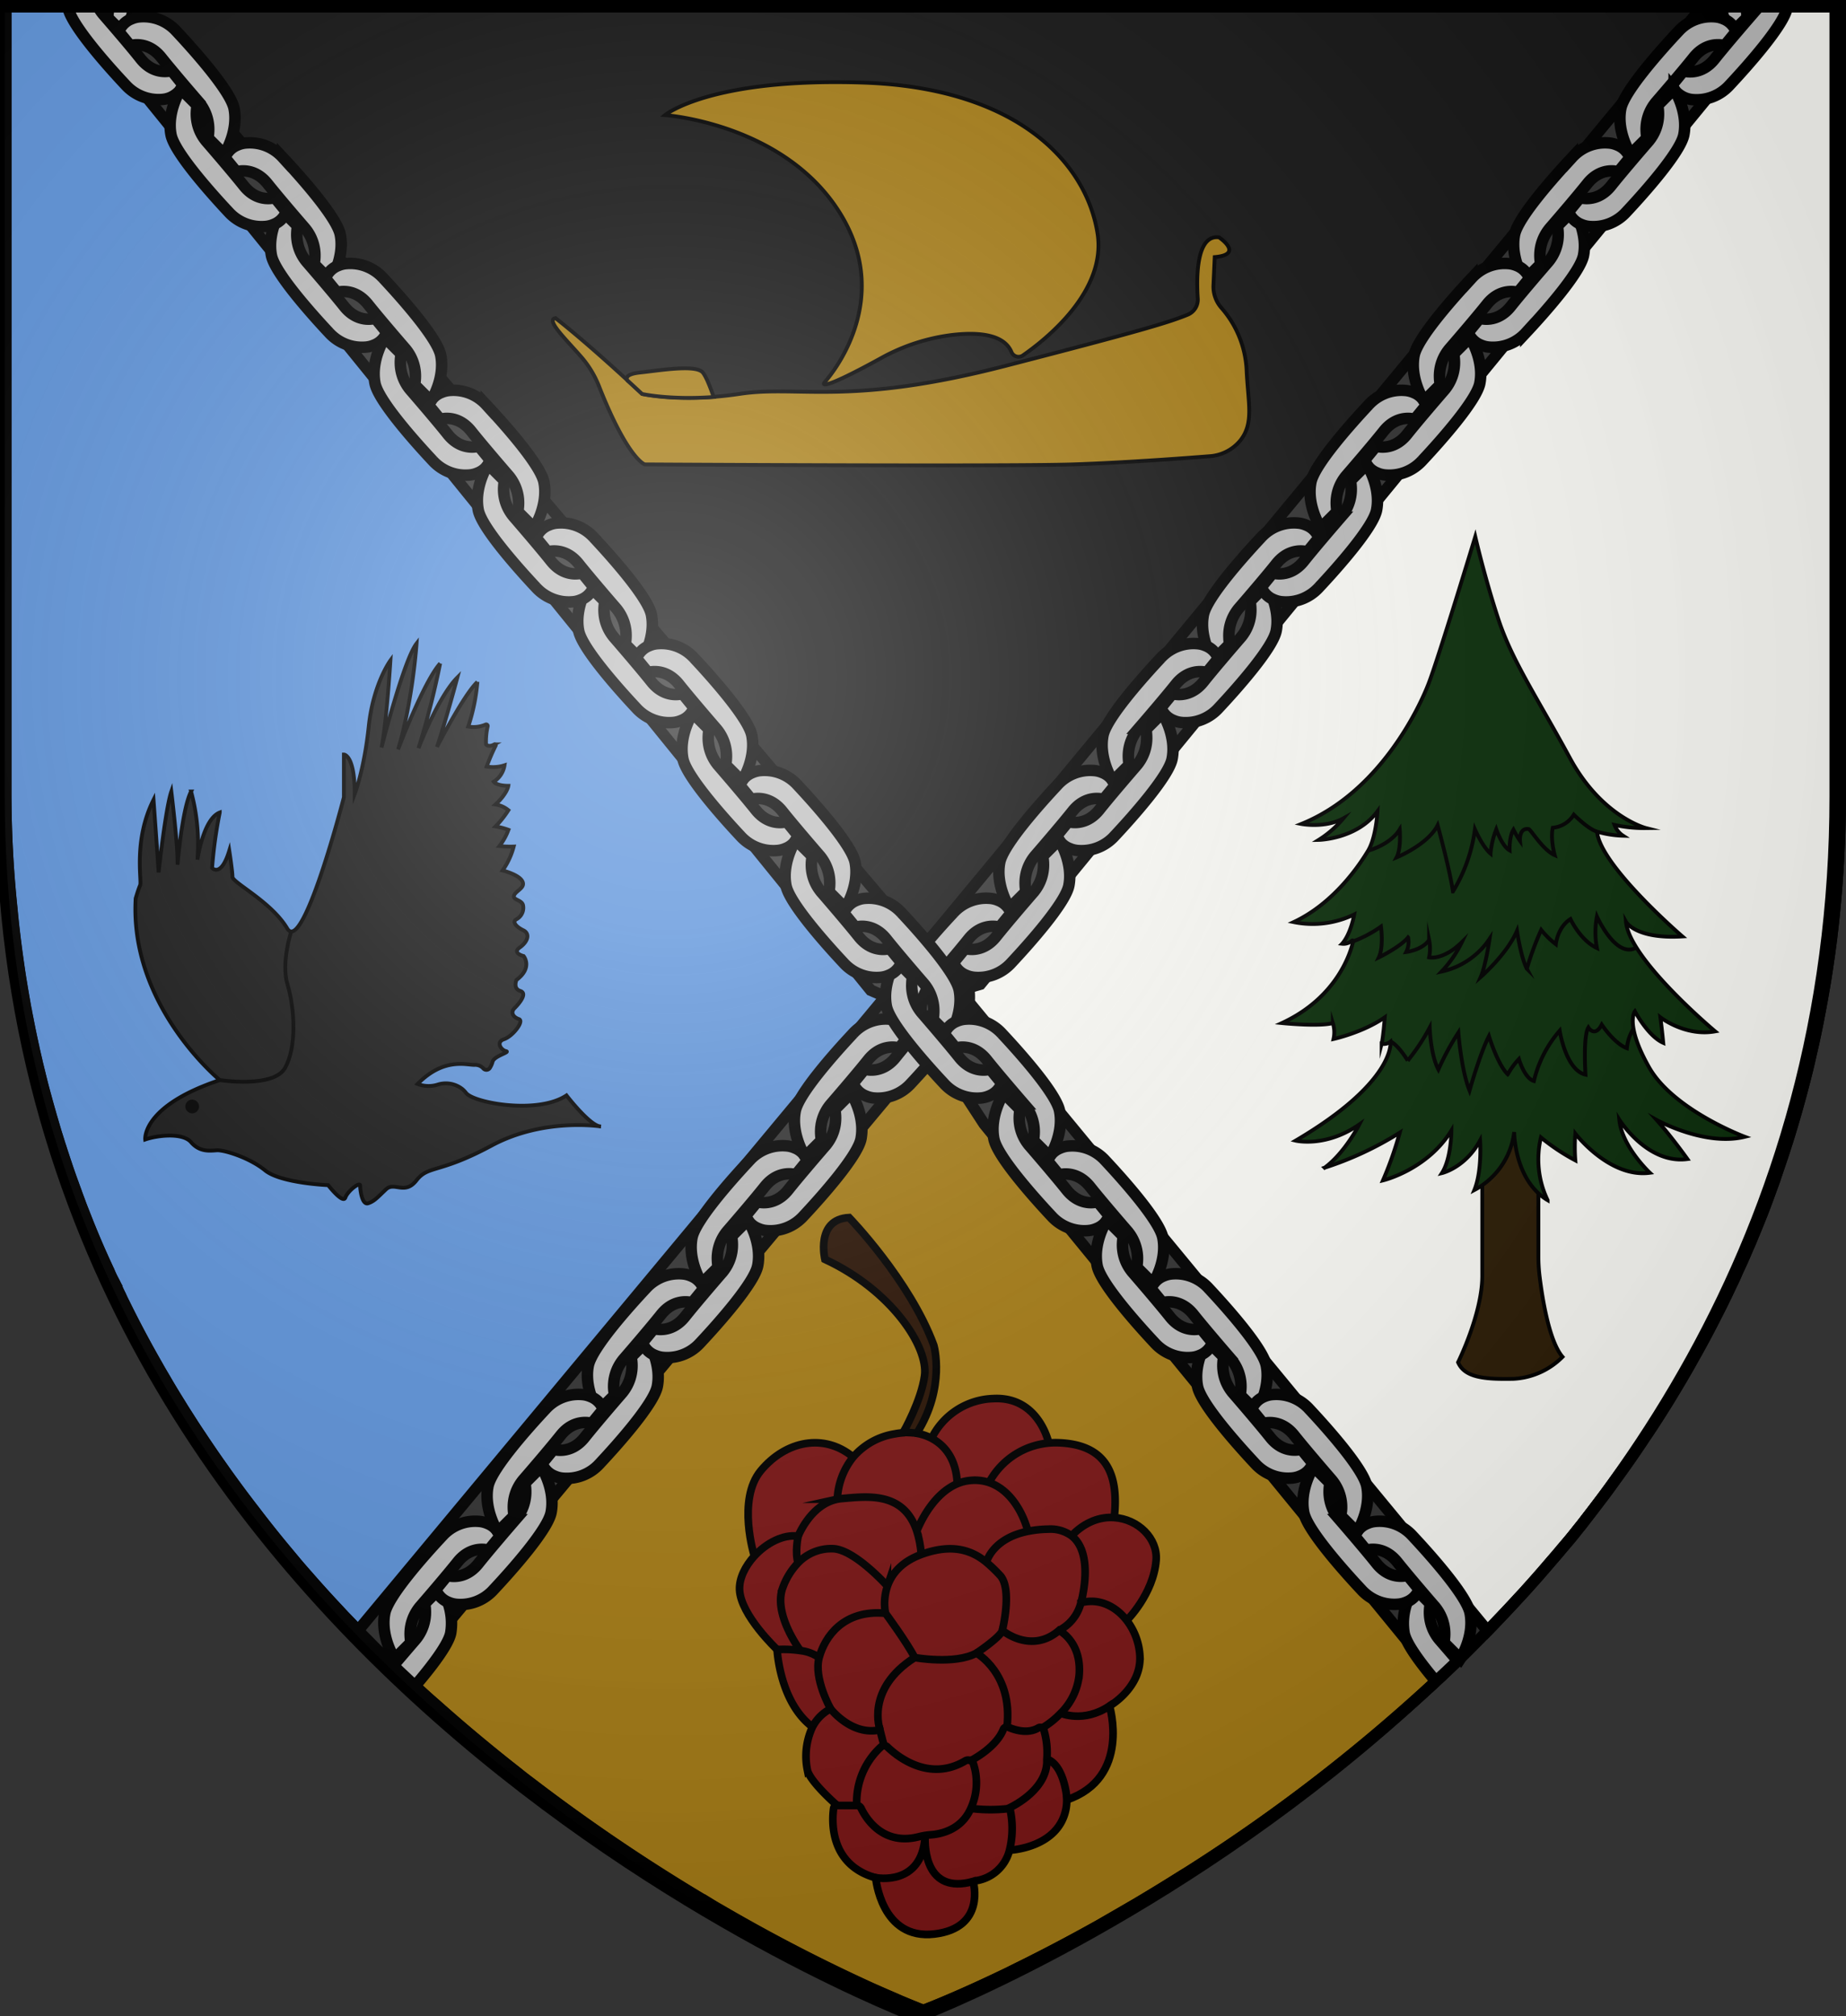 <?xml version="1.0" encoding="UTF-8" standalone="no"?>
<svg
   viewBox="0 0 483 527.48"
   version="1.1"
   id="svg7551"
   sodipodi:docname="House Hoare.svg"
   inkscape:version="1.2.1 (9c6d41e410, 2022-07-14)"
   xmlns:inkscape="http://www.inkscape.org/namespaces/inkscape"
   xmlns:sodipodi="http://sodipodi.sourceforge.net/DTD/sodipodi-0.dtd"
   xmlns="http://www.w3.org/2000/svg"
   xmlns:svg="http://www.w3.org/2000/svg">
  <rect x="0" y="0" width="483" height="527.48" fill="#333333" stroke="none"/>
  <sodipodi:namedview
     id="namedview7553"
     pagecolor="#ffffff"
     bordercolor="#000000"
     borderopacity="0.25"
     inkscape:showpageshadow="2"
     inkscape:pageopacity="0.0"
     inkscape:pagecheckerboard="0"
     inkscape:deskcolor="#d1d1d1"
     showgrid="false"
     inkscape:zoom="0.79339504"
     inkscape:cx="83.186807"
     inkscape:cy="262.16448"
     inkscape:window-width="1920"
     inkscape:window-height="1017"
     inkscape:window-x="-8"
     inkscape:window-y="-8"
     inkscape:window-maximized="1"
     inkscape:current-layer="svg7551" />
  <defs
     id="defs7289">
    <style
       id="style7287">.cls-1{fill:#171717;}.cls-1,.cls-12,.cls-13,.cls-14,.cls-2,.cls-3,.cls-4,.cls-5,.cls-6,.cls-7,.cls-8,.cls-9{stroke:#000;}.cls-1,.cls-12,.cls-13,.cls-14,.cls-2,.cls-3,.cls-4,.cls-6,.cls-7,.cls-8,.cls-9{stroke-miterlimit:10;}.cls-1,.cls-14,.cls-2,.cls-3,.cls-4,.cls-5{stroke-width:3px;}.cls-2,.cls-6{fill:#a87e17;}.cls-3{fill:#fffffa;}.cls-4{fill:#6196dc;}.cls-12,.cls-5,.cls-9{fill:none;}.cls-7{fill:#2d1e07;}.cls-8{fill:#0c300c;}.cls-10{fill:#7d1717;}.cls-11{fill:#2d1607;}.cls-12{stroke-width:2px;}.cls-13{fill:#191919;}.cls-14{fill:silver;}</style>
    <radialGradient
       id="rg"
       gradientUnits="userSpaceOnUse"
       cx="220"
       cy="220"
       r="405"
       gradientTransform="matrix(0.805,0,0,0.803,-1.569,0.466)">
      <stop
         style="stop-color:#ffffff;stop-opacity:.3"
         offset="0"
         id="stop753" />
      <stop
         style="stop-color:#ffffff;stop-opacity:.2"
         offset=".2"
         id="stop755" />
      <stop
         style="stop-color:#666666;stop-opacity:.1"
         offset=".6"
         id="stop757" />
      <stop
         style="stop-color:#000000;stop-opacity:.13"
         offset="1"
         id="stop759" />
    </radialGradient>
  </defs>
  <title
     id="title7291">House Hoare</title>
  <g
     id="Layer_5"
     data-name="Layer 5">
    <polyline
       class="cls-1"
       points="32.76 1.5 241.5 247.87 445.58 1.5"
       id="polyline7293" />
    <path
       class="cls-2"
       d="M821.85,560.52l-.37.34-.29.27c-.58.56-1.17,1.1-1.76,1.64a449.24,449.24,0,0,1-61.76,47.47c-.86.55-1.72,1.1-2.57,1.6q-6.43,4.06-12.47,7.63l-2.41,1.4-2.36,1.37-2.33,1.34-2.23,1.29c-8.34,4.68-15.9,8.59-22.38,11.76l-1.6.8c-10.64,5.15-18.12,8.22-21,9.35l-.42.17-.61.24-.14,0h-.08l-.23-.09-.21,0-1.07-.42-.54-.23c-.87-.34-2-.8-3.37-1.38l-.46-.18c-1.76-.8-3.89-1.67-6.33-2.77l-1.39-.61a442.25,442.25,0,0,1-39.75-20.6c-.8-.44-1.6-.92-2.35-1.38a474,474,0,0,1-44.78-30l-2.63-2c-1-.75-2-1.51-2.94-2.29l-2.81-2.21c-6.1-4.85-12.25-10-18.37-15.45l-.27-.24L558.08,566c-1.34-1.19-2.68-2.41-4-3.66-.2-.17-.39-.36-.59-.54l-1.67-1.57-.61-.57L689.33,394.33l13.67,21Z"
       transform="translate(-445.5 -121.26)"
       id="path7295" />
    <path
       class="cls-3"
       d="M927,122.76V328.6a313.88,313.88,0,0,1-2.28,38c-.11.93-.24,1.86-.36,2.79s-.24,1.86-.39,2.79c-.46,3.37-1,6.69-1.6,10-.07.44-.15.87-.23,1.31-.16.8-.29,1.6-.45,2.4s-.34,1.79-.51,2.69l-.45,2.22-.24,1.15c-.15.71-.3,1.44-.46,2.15-.54,2.37-1.07,4.71-1.61,7l-.58,2.32-.52,2q-1.53,5.88-3.27,11.61c-.29,1-.59,1.94-.9,2.92l-.6,1.88c-.2.63-.4,1.24-.61,1.86-.37,1.09-.73,2.17-1.1,3.25s-.68,2-1,3c-.47,1.28-.93,2.56-1.39,3.81-.36,1-.73,2-1.11,3l-.19.5c-.43,1.14-.87,2.25-1.32,3.36s-.87,2.17-1.31,3.2c0,.15-.12.28-.18.42-.4,1-.8,2-1.25,3s-.76,1.75-1.13,2.62l-.66,1.49c-.48,1.07-1,2.11-1.44,3.15s-.9,2-1.36,2.93l-1,2.12c-.29.63-.6,1.25-.91,1.87-.63,1.33-1.31,2.64-2,4q-2.52,5-5.19,9.77l-2,3.57-.12.21c-1.42,2.47-2.86,4.92-4.33,7.33-.71,1.2-1.46,2.4-2.18,3.54-.11.16-.2.32-.3.47-.55.89-1.12,1.78-1.69,2.66l-.65,1c-.65,1-1.31,2-2,3l-.13.18c-.65,1-1.31,2-2,3l-.45.67q-2.25,3.29-4.54,6.46l-.31.43c-.8,1.07-1.54,2.14-2.31,3.19s-1.66,2.23-2.5,3.32c-1.52,2-3.06,4-4.61,6l-.81,1q-1.09,1.39-2.22,2.76L854,526.61l-.57.69c-.8.94-1.6,1.87-2.41,2.8q-2.82,3.32-5.72,6.53c-.75.85-1.52,1.69-2.29,2.51s-1.47,1.6-2.22,2.4q-3,3.2-5.93,6.24l-.16.16L696.47,380.38l5.53-1.63,210-256Z"
       transform="translate(-445.5 -121.26)"
       id="path7297" />
    <path
       class="cls-4"
       d="M677.19,382l-138,165.85c-.58-.6-1.17-1.2-1.74-1.81l-2-2.06-.13-.15-2.1-2.25q-3.36-3.6-6.66-7.36c-.68-.79-1.36-1.54-2.05-2.34-.57-.65-1.12-1.29-1.66-1.94q-1-1.2-2-2.4-4.28-5.1-8.39-10.48c-.76-1-1.5-1.93-2.24-2.92-1.89-2.47-3.73-5-5.57-7.55-.55-.8-1.12-1.59-1.68-2.39-.13-.16-.24-.34-.36-.5-.59-.86-1.19-1.7-1.77-2.56-.94-1.38-1.89-2.77-2.81-4.17-.74-1.09-1.47-2.2-2.19-3.31a1,1,0,0,0-.15-.24l-2.22-3.48-.22-.36c-.7-1.14-1.41-2.27-2.1-3.4s-1.49-2.46-2.21-3.71-1.43-2.39-2.13-3.67q-4.61-8-8.77-16.46c-.35-.69-.69-1.38-1-2.09-.22-.44-.44-.88-.65-1.35-.43-.87-.8-1.74-1.25-2.63a25.91,25.91,0,0,1-1.15-2.47l-.23-.48c-.27-.58-.53-1.16-.81-1.75l-.26-.57c-.27-.59-.52-1.19-.8-1.78q-1.44-3.25-2.79-6.57c-.42-1-.8-2-1.23-3.08-.1-.25-.21-.52-.31-.79-.4-1-.8-2-1.16-3s-.69-1.82-1-2.74l-.24-.65c-.17-.44-.33-.91-.49-1.35q-1-2.7-1.9-5.44c-.21-.6-.4-1.2-.6-1.8-.26-.8-.51-1.54-.75-2.32-.14-.41-.27-.8-.4-1.22-.25-.8-.49-1.59-.75-2.39-.31-1-.61-2.06-.92-3.11-.19-.64-.39-1.28-.57-1.95-.37-1.29-.74-2.58-1.09-3.89-.19-.68-.37-1.35-.55-2-.13-.5-.27-1-.4-1.51-.32-1.22-.62-2.45-.92-3.7-.18-.7-.34-1.4-.52-2.11-.07-.28-.13-.56-.19-.85-.37-1.55-.72-3.11-1.07-4.69,0-.17-.08-.34-.11-.51a.13.13,0,0,1,0-.06c-.22-1-.42-2-.62-2.93-.13-.71-.29-1.43-.42-2.14s-.32-1.59-.48-2.45a1.86,1.86,0,0,0-.09-.47c-.16-.8-.3-1.64-.45-2.48s-.32-1.84-.48-2.77-.29-1.8-.45-2.71q-.86-5.52-1.55-11.18-.45-3.67-.79-7.37Q447,343.8,447,328.58V122.76h17.46L673.33,380.33Z"
       transform="translate(-445.5 -121.26)"
       id="path7299" />
  </g>
  <g
     id="Layer_2"
     data-name="Layer 2">
    <path
       class="cls-5"
       d="M927,122.76V328.6a313.88,313.88,0,0,1-2.28,38c-.11.93-.24,1.86-.36,2.79s-.24,1.86-.39,2.79c-.46,3.37-1,6.69-1.6,10-.07.44-.15.87-.23,1.31-.16.8-.29,1.6-.45,2.4s-.34,1.79-.51,2.69l-.45,2.22-.24,1.15c-.15.71-.3,1.44-.46,2.15-.54,2.37-1.07,4.71-1.61,7l-.58,2.32-.52,2q-1.53,5.88-3.27,11.61c-.29,1-.59,1.94-.9,2.92l-.6,1.88c-.2.63-.4,1.24-.61,1.86-.37,1.09-.73,2.17-1.1,3.25s-.68,2-1,3c-.47,1.28-.93,2.56-1.39,3.81-.36,1-.73,2-1.11,3l-.19.5c-.43,1.14-.87,2.25-1.32,3.36s-.87,2.17-1.31,3.2c0,.15-.12.28-.18.42-.4,1-.8,2-1.25,3s-.76,1.75-1.13,2.62l-.66,1.49c-.48,1.07-1,2.11-1.44,3.15s-.9,2-1.36,2.93l-1,2.12c-.29.63-.6,1.25-.91,1.87-.63,1.33-1.31,2.64-2,4q-2.52,5-5.19,9.77l-2,3.57-.12.21c-1.42,2.47-2.86,4.92-4.33,7.33-.71,1.2-1.46,2.4-2.18,3.54-.11.16-.2.32-.3.47-.55.89-1.12,1.78-1.69,2.66l-.65,1c-.65,1-1.31,2-2,3l-.13.18c-.65,1-1.31,2-2,3l-.45.67q-2.25,3.29-4.54,6.46l-.31.43c-.8,1.07-1.54,2.14-2.31,3.19s-1.66,2.23-2.5,3.32c-1.52,2-3.06,4-4.61,6l-.81,1q-1.09,1.39-2.22,2.76L854,526.61l-.57.69c-.8.94-1.6,1.87-2.41,2.8q-2.82,3.32-5.72,6.53c-.75.85-1.52,1.69-2.29,2.51s-1.47,1.6-2.22,2.4q-3,3.2-5.93,6.24l-.16.16c-1.78,1.83-3.57,3.63-5.37,5.43-.49.49-1,1-1.48,1.45l0,0-.32.32-.61.59-.33.32c-.73.7-1.46,1.41-2.21,2.1-.19.19-.38.38-.58.56l-1.91,1.78-.37.34-.29.27c-.58.56-1.17,1.1-1.76,1.64a449.24,449.24,0,0,1-61.76,47.47c-.86.55-1.72,1.1-2.57,1.6q-6.43,4.06-12.47,7.63l-2.41,1.4-2.36,1.37-2.33,1.34-2.23,1.29c-8.34,4.68-15.9,8.59-22.38,11.76l-1.6.8c-10.64,5.15-18.12,8.22-21,9.35l-.42.17-.61.24-.14,0h-.08l-.23-.09-.21,0-1.07-.42-.54-.23c-.87-.34-2-.8-3.37-1.38l-.46-.18c-1.76-.8-3.89-1.67-6.33-2.77l-1.39-.61a442.25,442.25,0,0,1-39.75-20.6c-.8-.44-1.6-.92-2.35-1.38a474,474,0,0,1-44.78-30l-2.63-2c-1-.75-2-1.51-2.94-2.29l-2.81-2.21c-6.1-4.85-12.25-10-18.37-15.45l-.27-.24L558.08,566c-1.34-1.19-2.68-2.41-4-3.66-.2-.17-.39-.36-.59-.54l-1.67-1.57-.61-.57L550,558.54l-1.6-1.53-.43-.41c-1.12-1.07-2.23-2.17-3.33-3.27-.85-.79-1.69-1.66-2.52-2.5l-.24-.26c-.84-.83-1.67-1.67-2.5-2.51l-.23-.24c-.58-.6-1.17-1.2-1.74-1.81l-2-2.06-.13-.15-2.1-2.25q-3.36-3.6-6.66-7.36c-.68-.79-1.36-1.54-2.05-2.34-.57-.65-1.12-1.29-1.66-1.94q-1-1.2-2-2.4-4.28-5.1-8.39-10.48c-.76-1-1.5-1.93-2.24-2.92-1.89-2.47-3.73-5-5.57-7.55-.55-.8-1.12-1.59-1.68-2.39-.13-.16-.24-.34-.36-.5-.59-.86-1.19-1.7-1.77-2.56-.94-1.38-1.89-2.77-2.81-4.17-.74-1.09-1.47-2.2-2.19-3.31a1,1,0,0,0-.15-.24l-2.22-3.48-.22-.36c-.7-1.14-1.41-2.27-2.1-3.4s-1.49-2.46-2.21-3.71-1.43-2.39-2.13-3.67q-4.61-8-8.77-16.46c-.35-.69-.69-1.38-1-2.09-.22-.44-.44-.88-.65-1.35-.43-.87-.8-1.74-1.25-2.63a25.91,25.91,0,0,1-1.15-2.47l-.23-.48c-.27-.58-.53-1.16-.81-1.75l-.26-.57c-.27-.59-.52-1.19-.8-1.78q-1.44-3.25-2.79-6.57c-.42-1-.8-2-1.23-3.08-.1-.25-.21-.52-.31-.79-.4-1-.8-2-1.16-3s-.69-1.82-1-2.74l-.24-.65c-.17-.44-.33-.91-.49-1.35q-1-2.7-1.9-5.44c-.21-.6-.4-1.2-.6-1.8-.26-.8-.51-1.54-.75-2.32-.14-.41-.27-.8-.4-1.22-.25-.8-.49-1.59-.75-2.39-.31-1-.61-2.06-.92-3.11-.19-.64-.39-1.28-.57-1.95-.37-1.29-.74-2.58-1.09-3.89-.19-.68-.37-1.35-.55-2-.13-.5-.27-1-.4-1.51-.32-1.22-.62-2.45-.92-3.7-.18-.7-.34-1.4-.52-2.11-.07-.28-.13-.56-.19-.85-.37-1.55-.72-3.11-1.07-4.69,0-.17-.08-.34-.11-.51a.13.13,0,0,1,0-.06c-.22-1-.42-2-.62-2.93-.13-.71-.29-1.43-.42-2.14s-.32-1.59-.48-2.45a1.86,1.86,0,0,0-.09-.47c-.16-.8-.3-1.64-.45-2.48s-.32-1.84-.48-2.77-.29-1.8-.45-2.71q-.86-5.52-1.55-11.18-.45-3.67-.79-7.37Q447,343.8,447,328.58V122.76Z"
       transform="translate(-445.5 -121.26)"
       id="path7302" />
  </g>
  <g
     id="Layer_10"
     data-name="Layer 10">
    <path
       class="cls-6"
       d="M710.13,213.32c-2-4.7-8.83-5.18-15.31-4.45A51.23,51.23,0,0,0,675.94,215c-17.1,9.39-14.77,6.37-14.77,6.37s18.83-20.17,4.33-44-46-26-46-26,11.83-9.83,51.83-8.5,58.33,20.67,61.33,39.42c2.42,15.13-13.39,27.71-19.59,32A2,2,0,0,1,710.13,213.32Z"
       transform="translate(-445.5 -121.26)"
       id="path7305" />
    <path
       class="cls-6"
       d="M770,236.53a11.38,11.38,0,0,1-8,4.09c-6.88.54-22.58,1.71-35.8,2.14-17.5.57-112,0-112,0s-4.41-1.31-11.93-20.35a26.51,26.51,0,0,0-4.47-7.52c-4.15-4.83-9.67-10-6.94-10.39,0,0,6.36,4.83,18.82,16.27a.12.12,0,0,1,0,0q1.82,1.66,3.81,3.52s7.3,1.65,18.73.79c2.17-.16,4.49-.42,6.94-.79C654.5,222,667.5,227.58,708.5,217c35.31-9.11,42.79-11.37,47.78-13.42a4.25,4.25,0,0,0,2.61-4.23c-.37-5.53-.4-16.77,5.56-16,0,0,6.72,4.5-1.12,5.17l-.33,7.3a8.39,8.39,0,0,0,2,5.9,26.6,26.6,0,0,1,6.66,16.13C772.06,226.81,773.67,231.94,770,236.53Z"
       transform="translate(-445.5 -121.26)"
       id="path7307" />
    <path
       class="cls-6"
       d="M632.23,225.12c-11.43.86-18.73-.79-18.73-.79q-2-1.86-3.81-3.52a.12.12,0,0,0,0,0c-.19-.27-1-1.65,3.35-2.1,4.83-.5,14.5-2.17,16.33,0C630.25,219.75,631.35,222.57,632.23,225.12Z"
       transform="translate(-445.5 -121.26)"
       id="path7309" />
  </g>
  <g
     id="Layer_9"
     data-name="Layer 9">
    <path
       class="cls-7"
       d="M854.33,476.25A19.47,19.47,0,0,1,841.46,482c-7.79.17-12.79-.42-14.46-4.33,0,0,6.33-12.75,6.33-22.58V427l4.75-7.75,3.38-7.08,2.21,5.5,2.42,9.83,1.92,3.75V449.9a43.63,43.63,0,0,0,.32,5.28C849,460.62,850.76,472.11,854.33,476.25Z"
       transform="translate(-445.5 -121.26)"
       id="path7312" />
    <path
       class="cls-8"
       d="M831.5,261.67S822,293,819.33,300,806.17,328.67,786,336.83c0,0,6.17,1.2,11-1.48a27,27,0,0,1-6.47,5.65s10-.17,15.39-7.5c0,0-.34,6.8-2.46,10.32S794.67,357.5,784,362.5a24.88,24.88,0,0,0,15.83-2s-.83,5-3.17,7.67a3.3,3.3,0,0,0,2.59-.83.19.19,0,0,1,.3.2c-.6,2.66-4,14.6-18.64,21.38,0,0,9.75,1,13.33,0a8.05,8.05,0,0,1,.17,4.17s7.75-1.7,13.42-5.68c0,0-.42,5.34-.83,6.93a2.78,2.78,0,0,0,2.33-.58s1.5,10.42-24.83,25.92c0,0,7.83,1.92,16.67-4.25,0,0-3.75,7.42-9.08,11.33a86.66,86.66,0,0,0,19.65-9.17,93.32,93.32,0,0,1-4.4,12.5s11.58-2.75,17.92-13.08c0,0,0,7.33-2.5,11.17,0,0,6.17-1.42,10-8.58,0,0,.58,7.92-1.5,13a19.78,19.78,0,0,0,10.42-15.17s0,12.58,8.75,17.83a24.66,24.66,0,0,1-1.75-16.42,53.24,53.24,0,0,0,9,6,45.79,45.79,0,0,1,0-7s8.92,11.67,19.5,10.25c0,0-7.33-6.83-8-13.92,0,0,7.33,11.75,17.83,10.33,0,0-4.08-5.75-8.08-10.25,0,0,12.58,7,23.08,4.42,0,0-18.75-7-25.08-18.25s-3.67-14.58-3.67-14.58,3.42,6.5,7.42,8.25c0,0-.25-2.78-.75-6.68,0,0,6.5,5.1,14.33,3.68,0,0-22.5-18.83-23.33-28.67,0,0,2.5,4.58,14.75,3.83,0,0-21.5-18.5-22.33-27.42a26.8,26.8,0,0,0,6.83,1.08,5.67,5.67,0,0,1-2.25-2.83,36.61,36.61,0,0,0,8.25.83s-11.58-2.92-19.92-18.33-15.08-25.33-18.67-36.17S831.5,261.67,831.5,261.67Z"
       transform="translate(-445.5 -121.26)"
       id="path7314" />
    <path
       class="cls-9"
       d="M803.45,343.82s5.77-1.48,8.28-5.57c0,0,.43,5-.82,7.33,0,0,8.17-3.33,10.75-8.42,0,0,3.17,11.58,4,17.33a41.44,41.44,0,0,0,5.75-16.25s2,4.58,4.08,6.33a23,23,0,0,1,1.5-6.33s1.5,4.42,3.5,5.5c0,0-.17-3.5,1-5.42,0,0,1,1.92,1.71,2.92,0,0-.31-3.45,2.25-3.08.58.08,3.67,5.42,6.83,6.83,0,0-1.17-4.17-.5-7.17a7.23,7.23,0,0,0,5.5-3.42s3.86,3.87,6.08,4.42"
       transform="translate(-445.5 -121.26)"
       id="path7316" />
    <path
       class="cls-9"
       d="M799.56,367.54a32.22,32.22,0,0,0,7.27-3.87s.75,5.33-.58,8.08c0,0,5.67-2.75,7.67-5.25a5.83,5.83,0,0,1-.5,3.83s4.25-.5,6-3.17a11.24,11.24,0,0,1,0,4.58s3.67.83,8.58-4a30.15,30.15,0,0,1-5.33,7.71,20.3,20.3,0,0,0,12.58-8.58s-1,7-2.33,10c0,0,6.83-5.92,9.5-12.08,0,0,1,6.92,2.58,9.92a77.77,77.77,0,0,1,3.75-10.17,22.28,22.28,0,0,0,3.83,3.75s.42-4.42,3.83-6.58c0,0,2.58,5.58,6.92,7.58a21.83,21.83,0,0,1,0-8.25s5,11.18,10.3,8.13"
       transform="translate(-445.5 -121.26)"
       id="path7318" />
    <path
       class="cls-9"
       d="M809.33,393.75s1.75.58,4.5,5a53,53,0,0,0,5.75-8.67s.2,7.08,2.27,11a68.89,68.89,0,0,1,5.23-9.67s.75,9.83,2.92,15.17c0,0,2.75-9.75,5.08-14.25,0,0,2.25,7.42,4.92,10a20.74,20.74,0,0,1,2.92-4s1.42,5,3.92,5.75a31,31,0,0,1,6.75-13.17s1.58,10.33,6.75,11.5c0,0-.67-10.08.75-12.33,0,0,1.67,2.75,3.5-.75,0,0,3.25,4.92,6.58,6.17a11.69,11.69,0,0,1,1.72-5.11"
       transform="translate(-445.5 -121.26)"
       id="path7320" />
  </g>
  <g
     id="Layer_8"
     data-name="Layer 8">
    <path
       class="cls-10"
       d="M737,518.29c6.27.4,11.38,5.48,11,11.13-.67,8.91-7.69,15.78-7.69,15.78-2.88-3.72-7.26-5.9-12-4.62,0,0,3.65-12.75-2.44-17.5C729.42,519.38,733.43,518.05,737,518.29Z"
       transform="translate(-445.5 -121.26)"
       id="path7323" />
    <path
       class="cls-10"
       d="M743.75,554.5c.42,8.33-7.92,13.08-7.92,13.08-6.83,4.59-12.8,1.88-12.8,1.88a16.37,16.37,0,0,0,4.8-9.88c.75-8.83-5.25-11.76-5.25-11.76a11,11,0,0,0,5.75-7.24c4.72-1.28,9.1.9,12,4.62A16.77,16.77,0,0,1,743.75,554.5Z"
       transform="translate(-445.5 -121.26)"
       id="path7325" />
    <path
       class="cls-10"
       d="M722.58,498.73c12.81.51,15.63,8.74,14.46,19.56-3.61-.24-7.62,1.09-11.15,4.79a9.4,9.4,0,0,0-6.14-1.75,29,29,0,0,0-5.31.56h0c-.92-3.67-4-10.66-10.15-12.75a19.72,19.72,0,0,1,18.29-10.4Z"
       transform="translate(-445.5 -121.26)"
       id="path7327" />
    <path
       class="cls-10"
       d="M735.83,567.58s5.72,18.84-11.22,24.59a14.62,14.62,0,0,0-.27-2.55c-.51-2.71-1.8-7-4.86-8.12h0a21.08,21.08,0,0,0-.79-7.66,1,1,0,0,0-.45-.53,22.69,22.69,0,0,0,4.81-3.85S729,572.17,735.83,567.58Z"
       transform="translate(-445.5 -121.26)"
       id="path7329" />
    <path
       class="cls-10"
       d="M725.89,523.08c6.09,4.75,2.44,17.5,2.44,17.5a11,11,0,0,1-5.75,7.24c-7.33,6.32-14.83,0-14.83,0s2.75-11-.67-14.49A40.63,40.63,0,0,0,703.6,530c.06-.21,1.63-6.22,10.84-8.08a29,29,0,0,1,5.31-.56A9.4,9.4,0,0,1,725.89,523.08Z"
       transform="translate(-445.5 -121.26)"
       id="path7331" />
    <path
       class="cls-10"
       d="M722.58,547.82s6,2.93,5.25,11.76a16.37,16.37,0,0,1-4.8,9.88,22.69,22.69,0,0,1-4.81,3.85,1,1,0,0,0-1,0c-2.75,1.63-6.15.55-7.82-.17a.94.94,0,0,0-.36-.08c1.58-14-8-19.33-8-19.33s6.27-4.19,6.77-5.93C707.75,547.82,715.25,554.14,722.58,547.82Z"
       transform="translate(-445.5 -121.26)"
       id="path7333" />
    <path
       class="cls-10"
       d="M724.61,592.17a11.63,11.63,0,0,1-.22,2.43c-2,10.23-14.76,10.72-14.76,10.72a23.53,23.53,0,0,0,.22-10.38.59.59,0,0,0-.66-.48s9.81-4.21,10.23-12c0-.32,0-.62,0-.92h0c3.06,1.12,4.35,5.41,4.86,8.12A14.62,14.62,0,0,1,724.61,592.17Z"
       transform="translate(-445.5 -121.26)"
       id="path7335" />
    <path
       class="cls-10"
       d="M718.67,573.84a21.08,21.08,0,0,1,.79,7.66c0,.3,0,.6,0,.92-.42,7.83-10.23,12-10.23,12a41.09,41.09,0,0,1-9.69-.08,16.11,16.11,0,0,0,.71-11.69,1.34,1.34,0,0,0-.71-.81s6.58-3.29,8.49-8.12a1.06,1.06,0,0,1,1-.68.94.94,0,0,1,.36.08c1.67.72,5.07,1.8,7.82.17a1,1,0,0,1,1,0A1,1,0,0,1,718.67,573.84Z"
       transform="translate(-445.5 -121.26)"
       id="path7337" />
    <path
       class="cls-10"
       d="M714.44,521.88h0c-9.21,1.86-10.78,7.87-10.84,8.08-3.47-2.86-8.56-5.16-17.07-2.05a26.11,26.11,0,0,0-1.15-6.08s3.44-9.4,10.59-12.4a11.42,11.42,0,0,1,3.45-.86,11.75,11.75,0,0,1,4.87.55C710.47,511.22,713.52,518.21,714.44,521.88Z"
       transform="translate(-445.5 -121.26)"
       id="path7339" />
    <path
       class="cls-10"
       d="M709.85,594.94a23.53,23.53,0,0,1-.22,10.38,10.66,10.66,0,0,1-9.35,8.06l-.16.12c-12.49,3.46-12.68-9-12.57-11.73,0-.11,0-.2,0-.27a.19.19,0,0,0,0-.08h0a13.55,13.55,0,0,1,1.41-.17c2.58-.17,8-1.22,10.52-6.86a41.09,41.09,0,0,0,9.69.08A.59.59,0,0,1,709.85,594.94Z"
       transform="translate(-445.5 -121.26)"
       id="path7341" />
    <path
       class="cls-10"
       d="M701,553.75s9.6,5.33,8,19.33a1.06,1.06,0,0,0-1,.68c-1.91,4.83-8.49,8.12-8.49,8.12a1.43,1.43,0,0,0-1.4,0c-9.51,5.67-17.88-1.19-20.41-3.63a1.18,1.18,0,0,0-.86-.33c-.59-2-1.08-4.14-1.08-4.14s-3.92-10.66,9.08-18.91C684.83,554.92,695.38,556.83,701,553.75Z"
       transform="translate(-445.5 -121.26)"
       id="path7343" />
    <path
       class="cls-10"
       d="M703.6,530a40.63,40.63,0,0,1,3.48,3.36c3.42,3.5.67,14.49.67,14.49-.5,1.74-6.77,5.93-6.77,5.93-5.6,3.08-16.15,1.17-16.15,1.17-2-3.92-7.64-11.59-7.64-11.59a14.12,14.12,0,0,1,.5-7.11c1-3.05,3.48-6.35,8.84-8.3C695,524.81,700.13,527.11,703.6,530Z"
       transform="translate(-445.5 -121.26)"
       id="path7345" />
    <path
       class="cls-10"
       d="M705.33,487.17c12-.67,14.57,11.62,14.57,11.62a19.76,19.76,0,0,0-15.61,10.34,11.75,11.75,0,0,0-4.87-.55,11.42,11.42,0,0,0-3.45.86c-.3-6.78-3.55-10.17-6.73-11.86A18.64,18.64,0,0,1,705.33,487.17Z"
       transform="translate(-445.5 -121.26)"
       id="path7347" />
    <path
       class="cls-10"
       d="M687.57,601.41h0c-.61.09-1.22.23-1.82.38-9.45,2.33-13.81-5.12-14.94-7.51a1.28,1.28,0,0,0-1.14-.71A19.53,19.53,0,0,1,676,578.3a1.29,1.29,0,0,1,.82-.33,1.18,1.18,0,0,1,.86.33c2.53,2.44,10.9,9.3,20.41,3.63a1.43,1.43,0,0,1,1.4,0,1.34,1.34,0,0,1,.71.81,16.11,16.11,0,0,1-.71,11.69c-2.5,5.64-7.94,6.69-10.52,6.86A13.55,13.55,0,0,0,687.57,601.41Z"
       transform="translate(-445.5 -121.26)"
       id="path7349" />
    <path
       class="cls-10"
       d="M700.12,613.5s3.5,12.12-10.12,13.75c-14,1.67-15.38-14.75-15.38-14.75s12.07,2.44,12.93-10.73C687.44,604.5,687.63,617,700.12,613.5Z"
       transform="translate(-445.5 -121.26)"
       id="path7351" />
    <path
       class="cls-10"
       d="M668.72,502.45a18.07,18.07,0,0,1,10.9-6.09,16.82,16.82,0,0,1,2.64-.31c.73,0,2.21.09,2.9.17h.06a12.93,12.93,0,0,1,3.36,1l.66.32c3.18,1.69,6.43,5.08,6.73,11.86-7.15,3-10.59,12.4-10.59,12.4-3.44-10.45-13-9.08-19.71-8.51a7.73,7.73,0,0,0-1.09.16A18.85,18.85,0,0,1,668.72,502.45Z"
       transform="translate(-445.5 -121.26)"
       id="path7353" />
    <path
       class="cls-11"
       d="M689.83,473.25s3.18,10.94-4.45,23l-.16,0h-.06a15.64,15.64,0,0,0-2.9-.17h-.43s4.71-8.25,5.59-14.87c1-7.59-8.7-22.34-26.09-30.42,0,0-2.5-10.5,6.34-10.92C667.67,439.83,683.58,456.25,689.83,473.25Z"
       transform="translate(-445.5 -121.26)"
       id="path7355" />
    <path
       class="cls-10"
       d="M687.57,601.42a.19.19,0,0,1,0,.08c0,.07,0,.16,0,.27-.86,13.17-12.93,10.73-12.93,10.73-12.19-3.45-11.43-15-11-18.15a.9.9,0,0,1,.89-.77h5.16a1.28,1.28,0,0,1,1.14.71c1.13,2.39,5.49,9.84,14.94,7.51C686.35,601.65,687,601.51,687.57,601.42Z"
       transform="translate(-445.5 -121.26)"
       id="path7357" />
    <path
       class="cls-10"
       d="M685.38,521.84a26.11,26.11,0,0,1,1.15,6.08c-5.36,2-7.79,5.25-8.84,8.3,0,0-8.61-9.64-14.26-9.78a12,12,0,0,0-9.09,3.69h0c-.91-2.64,0-7,0-7s3.25-8.31,10.25-9.68a7.73,7.73,0,0,1,1.09-.16C672.34,512.76,681.94,511.39,685.38,521.84Z"
       transform="translate(-445.5 -121.26)"
       id="path7359" />
    <path
       class="cls-11"
       d="M685.16,496.22c-.69-.08-2.17-.14-2.9-.17A15.64,15.64,0,0,1,685.16,496.22Z"
       transform="translate(-445.5 -121.26)"
       id="path7361" />
    <path
       class="cls-10"
       d="M677.19,543.33s5.64,7.67,7.64,11.59c-13,8.25-9.08,18.91-9.08,18.91-7.42,1.67-12.92-5.5-12.92-5.5s-4.5-7.91-3-13.41S666.21,542.33,677.19,543.33Z"
       transform="translate(-445.5 -121.26)"
       id="path7363" />
    <path
       class="cls-10"
       d="M677.69,536.22a14.12,14.12,0,0,0-.5,7.11c-11-1-15.86,6.09-17.36,11.59a10.89,10.89,0,0,0-4.9-1.82s-7.26-9.6-4.6-16.52a18.28,18.28,0,0,1,4-6.45,12,12,0,0,1,9.09-3.69C669.08,526.58,677.69,536.22,677.69,536.22Z"
       transform="translate(-445.5 -121.26)"
       id="path7365" />
    <path
       class="cls-10"
       d="M676.83,578a1.29,1.29,0,0,0-.82.33,19.53,19.53,0,0,0-6.34,15.28h-5.16s-7.09-6.16-7.76-9.25a18.05,18.05,0,0,1,1.33-11.25,10.93,10.93,0,0,1,4.75-4.75s5.5,7.17,12.92,5.5C675.75,573.83,676.24,575.93,676.83,578Z"
       transform="translate(-445.5 -121.26)"
       id="path7367" />
    <path
       class="cls-10"
       d="M668.72,502.45a18.85,18.85,0,0,0-4.14,11c-7,1.37-10.25,9.68-10.25,9.68-3.9-.56-8.35,1.81-11.46,5.2,0,0-4.62-14.77,1.71-22.37C651.09,498.19,661.1,496.14,668.72,502.45Z"
       transform="translate(-445.5 -121.26)"
       id="path7369" />
    <path
       class="cls-10"
       d="M659.83,554.92c-1.5,5.5,3,13.41,3,13.41a10.93,10.93,0,0,0-4.75,4.75c-8.63-6.49-9.25-20.25-9.25-20.25a29.34,29.34,0,0,1,6.1.27A10.89,10.89,0,0,1,659.83,554.92Z"
       transform="translate(-445.5 -121.26)"
       id="path7371" />
    <path
       class="cls-10"
       d="M654.33,530.12h0a18.28,18.28,0,0,0-4,6.45c-2.66,6.92,4.6,16.52,4.6,16.52a29.34,29.34,0,0,0-6.1-.27s-9.58-9-9.83-15.7c-.11-2.93,1.48-6.15,3.87-8.76,3.11-3.39,7.56-5.76,11.46-5.2C654.33,523.17,653.42,527.48,654.33,530.12Z"
       transform="translate(-445.5 -121.26)"
       id="path7373" />
    <path
       class="cls-12"
       d="M687.55,601.77c-.11,2.73.08,15.19,12.57,11.73,0,0,3.5,12.12-10.12,13.75-14,1.67-15.38-14.75-15.38-14.75s12.07,2.44,12.93-10.73"
       transform="translate(-445.5 -121.26)"
       id="path7375" />
    <path
       class="cls-12"
       d="M687.58,601.25a.28.28,0,0,1,0,.09v.07"
       transform="translate(-445.5 -121.26)"
       id="path7377" />
    <path
       class="cls-12"
       d="M687.57,601.42a.19.19,0,0,1,0,.08c0,.07,0,.16,0,.27"
       transform="translate(-445.5 -121.26)"
       id="path7379" />
    <path
       class="cls-12"
       d="M699.5,594.38a41.09,41.09,0,0,0,9.69.08.59.59,0,0,1,.66.48,23.53,23.53,0,0,1-.22,10.38,10.66,10.66,0,0,1-9.35,8.06"
       transform="translate(-445.5 -121.26)"
       id="path7381" />
    <path
       class="cls-12"
       d="M709.63,605.32s12.72-.49,14.76-10.72a11.63,11.63,0,0,0,.22-2.43,14.62,14.62,0,0,0-.27-2.55c-.51-2.71-1.8-7-4.86-8.12"
       transform="translate(-445.5 -121.26)"
       id="path7383" />
    <path
       class="cls-12"
       d="M669.67,593.58A19.53,19.53,0,0,1,676,578.3a1.29,1.29,0,0,1,.82-.33,1.18,1.18,0,0,1,.86.33c2.53,2.44,10.9,9.3,20.41,3.63a1.43,1.43,0,0,1,1.4,0,1.34,1.34,0,0,1,.71.81,16.11,16.11,0,0,1-.71,11.69c-2.5,5.64-7.94,6.69-10.52,6.86a13.55,13.55,0,0,0-1.41.17h0c-.61.09-1.22.23-1.82.38-9.45,2.33-13.81-5.12-14.94-7.51a1.28,1.28,0,0,0-1.14-.71h-5.16a.9.9,0,0,0-.89.77c-.43,3.11-1.19,14.7,11,18.15"
       transform="translate(-445.5 -121.26)"
       id="path7385" />
    <path
       class="cls-12"
       d="M699.5,581.88s6.58-3.29,8.49-8.12a1.06,1.06,0,0,1,1-.68.94.94,0,0,1,.36.08c1.67.72,5.07,1.8,7.82.17a1,1,0,0,1,1,0,1,1,0,0,1,.45.53,21.08,21.08,0,0,1,.79,7.66c0,.3,0,.6,0,.92-.42,7.83-10.23,12-10.23,12"
       transform="translate(-445.5 -121.26)"
       id="path7387" />
    <path
       class="cls-12"
       d="M664.51,593.58s-7.09-6.16-7.76-9.25a18.05,18.05,0,0,1,1.33-11.25,10.93,10.93,0,0,1,4.75-4.75s5.5,7.17,12.92,5.5c0,0,.49,2.1,1.08,4.14"
       transform="translate(-445.5 -121.26)"
       id="path7389" />
    <path
       class="cls-12"
       d="M662.83,568.33s-4.5-7.91-3-13.41,6.38-12.59,17.36-11.59c0,0,5.64,7.67,7.64,11.59-13,8.25-9.08,18.91-9.08,18.91"
       transform="translate(-445.5 -121.26)"
       id="path7391" />
    <path
       class="cls-12"
       d="M684.83,554.92s10.55,1.91,16.15-1.17c0,0,9.6,5.33,8,19.33"
       transform="translate(-445.5 -121.26)"
       id="path7393" />
    <path
       class="cls-12"
       d="M701,553.75s6.27-4.19,6.77-5.93c0,0,7.5,6.32,14.83,0,0,0,6,2.93,5.25,11.76a16.37,16.37,0,0,1-4.8,9.88,22.69,22.69,0,0,1-4.81,3.85"
       transform="translate(-445.5 -121.26)"
       id="path7395" />
    <path
       class="cls-12"
       d="M723,569.46s6,2.71,12.8-1.88c0,0,5.72,18.84-11.22,24.59"
       transform="translate(-445.5 -121.26)"
       id="path7397" />
    <path
       class="cls-12"
       d="M735.83,567.58s8.34-4.75,7.92-13.08a16.77,16.77,0,0,0-3.44-9.3c-2.88-3.72-7.26-5.9-12-4.62a11,11,0,0,1-5.75,7.24"
       transform="translate(-445.5 -121.26)"
       id="path7399" />
    <path
       class="cls-12"
       d="M707.75,547.82s2.75-11-.67-14.49A40.63,40.63,0,0,0,703.6,530c-3.47-2.86-8.56-5.16-17.07-2.05-5.36,2-7.79,5.25-8.84,8.3a14.12,14.12,0,0,0-.5,7.11"
       transform="translate(-445.5 -121.26)"
       id="path7401" />
    <path
       class="cls-12"
       d="M658.08,573.08c-8.63-6.49-9.25-20.25-9.25-20.25a29.34,29.34,0,0,1,6.1.27,10.89,10.89,0,0,1,4.9,1.82"
       transform="translate(-445.5 -121.26)"
       id="path7403" />
    <path
       class="cls-12"
       d="M648.83,552.83s-9.58-9-9.83-15.7c-.11-2.93,1.48-6.15,3.87-8.76,3.11-3.39,7.56-5.76,11.46-5.2,0,0-.91,4.31,0,7"
       transform="translate(-445.5 -121.26)"
       id="path7405" />
    <path
       class="cls-12"
       d="M654.93,553.1s-7.26-9.6-4.6-16.52a18.28,18.28,0,0,1,4-6.45,12,12,0,0,1,9.09-3.69c5.65.14,14.26,9.78,14.26,9.78"
       transform="translate(-445.5 -121.26)"
       id="path7407" />
    <path
       class="cls-12"
       d="M728.33,540.58s3.65-12.75-2.44-17.5a9.4,9.4,0,0,0-6.14-1.75,29,29,0,0,0-5.31.56c-9.21,1.86-10.78,7.87-10.84,8.08h0"
       transform="translate(-445.5 -121.26)"
       id="path7409" />
    <path
       class="cls-12"
       d="M740.31,545.2s7-6.87,7.69-15.78c.42-5.65-4.69-10.73-11-11.13-3.61-.24-7.62,1.09-11.15,4.79"
       transform="translate(-445.5 -121.26)"
       id="path7411" />
    <path
       class="cls-12"
       d="M654.33,523.17s3.25-8.31,10.25-9.68a7.73,7.73,0,0,1,1.09-.16c6.67-.57,16.27-1.94,19.71,8.51a26.11,26.11,0,0,1,1.15,6.08"
       transform="translate(-445.5 -121.26)"
       id="path7413" />
    <path
       class="cls-12"
       d="M685.38,521.84s3.44-9.4,10.59-12.4a11.42,11.42,0,0,1,3.45-.86,11.75,11.75,0,0,1,4.87.55c6.18,2.09,9.23,9.08,10.15,12.75"
       transform="translate(-445.5 -121.26)"
       id="path7415" />
    <path
       class="cls-12"
       d="M685.22,496.23a12.93,12.93,0,0,1,3.36,1l.66.32c3.18,1.69,6.43,5.08,6.73,11.86"
       transform="translate(-445.5 -121.26)"
       id="path7417" />
    <path
       class="cls-12"
       d="M664.58,513.49a18.85,18.85,0,0,1,4.14-11,18.07,18.07,0,0,1,10.9-6.09,16.82,16.82,0,0,1,2.64-.31"
       transform="translate(-445.5 -121.26)"
       id="path7419" />
    <path
       class="cls-12"
       d="M642.87,528.37s-4.62-14.77,1.71-22.37c6.51-7.81,16.52-9.86,24.14-3.55l.36.3"
       transform="translate(-445.5 -121.26)"
       id="path7421" />
    <path
       class="cls-12"
       d="M704.29,509.13a19.72,19.72,0,0,1,18.29-10.4c12.81.51,15.63,8.74,14.46,19.56,0,.23,0,.47-.08.71"
       transform="translate(-445.5 -121.26)"
       id="path7423" />
    <path
       class="cls-12"
       d="M689.24,497.58a18.64,18.64,0,0,1,16.09-10.41c12-.67,14.57,11.62,14.57,11.62"
       transform="translate(-445.5 -121.26)"
       id="path7425" />
    <path
       class="cls-12"
       d="M685.22,496.23l.16,0c7.63-12.07,4.45-23,4.45-23-6.25-17-22.16-33.42-22.16-33.42-8.84.42-6.34,10.92-6.34,10.92,17.39,8.08,27.09,22.83,26.09,30.42-.88,6.62-5.59,14.87-5.59,14.87h.43c.73,0,2.21.09,2.9.17Z"
       transform="translate(-445.5 -121.26)"
       id="path7427" />
  </g>
  <g
     id="Layer_6"
     data-name="Layer 6">
    <path
       class="cls-13"
       d="M483.5,419.38s-1-8.71,19.5-15.54c0,0-23.67-19.41-22-47.54,0,0,.67-2.3,1.17-3.46s-1.83-11.67,3.5-22.33c0,0,1.17,16.17,1.33,19,0,0,1.83-16.83,3.33-21.17,0,0,1.75,14.33,1.62,19.17,0,0,1.21-14.67,3.54-19.17a52.4,52.4,0,0,1,1.67,17.83s1.5-10.67,5.83-12.33a119.58,119.58,0,0,0-2,14.5s2.33,2.63,4.5-4.52c0,0,.83,5.35.83,6.85s10.17,6.5,14.33,13.5,14.83-34.33,14.83-34.33V318.67s2.83,0,2.83,10.33c0,0,2.5-6.5,3.67-17.67s5.67-17.28,5.67-17.28-1,16.28-2.33,22.78c0,0,5.83-22.92,9.17-27.21,0,0-1,15-4.83,27.71,0,0,6.67-17.67,11-22.5A220.37,220.37,0,0,1,555,317s5.17-13.5,10.17-18.5c0,0-2.83,10.67-5.33,18.17,0,0,7-13.67,10.57-17a50,50,0,0,1-2.4,11.67,7.94,7.94,0,0,0,4.51-.5.4.4,0,0,1,.58.44,17.9,17.9,0,0,0-.43,4.73s.62.87,2.18,0a.24.24,0,0,1,.34.32,53.85,53.85,0,0,0-2.35,5.47,9.53,9.53,0,0,0,4.67-.33,6.25,6.25,0,0,1-2.83,4.32s.71,1.06,3.83,1.06c0,0-.25,2-3.37,4.88a6.93,6.93,0,0,1,3.38,1.5,25.94,25.94,0,0,1-3.37,4.25,17.75,17.75,0,0,1,3.38.88,15.35,15.35,0,0,1-2.37,4.25,27.48,27.48,0,0,0,3.75.13A19.37,19.37,0,0,1,577,349s4.13,1,5.13,2.75-1.62,2.5-2.12,3.75,2.08,1.13,2.35,2.63a3.39,3.39,0,0,1-1.73,3.63c-1.25.63-.06,2,1.78,2.88s1.22,3-.91,4.5,1,2.25,1,2.25,2.5,3-1.87,6.25c0,0-1,2.25,1,2.88s-.37,3.38-1.5,4.5-.37,2.35,1.13,2.86-1.62,4.51-3.87,5.26-.75,2.88.5,3.13-3.12,1.25-3.5,2.75a6,6,0,0,1-.69,1.59,1.08,1.08,0,0,1-1.69.24,2.86,2.86,0,0,0-2.25-1c-2,.13-8-2.12-15,5a8,8,0,0,0,5.31.16,7,7,0,0,1,6.4,1.17,7.62,7.62,0,0,1,1,1.05c2.13,2.62,18.75,5.62,26.25.62,0,0,6.25,8.13,9,8.13,0,0-14.87-2.41-28.62,5s-16.5,5.08-19.62,9.08-5.75.25-8,2.38-3.08,3.13-4.67,3.63-2.08-3.5-2.08-4.62-3.25,1.38-3.87,3.13-4.5-3.25-4.5-3.25-12.37-.5-16.5-3.87-10.75-5.37-12.62-5.25-4.5.5-6.75-2.12S486.5,418.33,483.5,419.38Z"
       transform="translate(-445.5 -121.26)"
       id="path7430" />
    <path
       class="cls-9"
       d="M503,403.83s14.09,2.21,17.1-3.2,2.6-15.19.6-21.9c-1.68-5.66,1-13.78,1-13.78"
       transform="translate(-445.5 -121.26)"
       id="path7432" />
    <g
       id="Layer_7"
       data-name="Layer 7">
      <circle
         cx="50.29"
         cy="289.48"
         r="1.8"
         id="circle7434" />
    </g>
  </g>
  <g
     id="Layer_4"
     data-name="Layer 4">
    <path
       class="cls-14"
       d="M553,551l-4.25,4.25s-3.75-5.75-2.58-11.92c.85-4.51,10.16-15,15.11-20.29a11.59,11.59,0,0,1,9.49-3.75,6.82,6.82,0,0,1,2.24.54,5.76,5.76,0,0,1,3.33,3.33l-3,3.67s-4.5-1.5-8.17,3.17c-2.39,3-6.82,8.19-9.62,11.42a11.08,11.08,0,0,0-2.73,7.88A14.66,14.66,0,0,0,553,551Z"
       transform="translate(-445.5 -121.26)"
       id="path7438" />
    <path
       class="cls-14"
       d="M606.29,486.25,602,490.5s-3.75-5.75-2.58-11.92c.85-4.51,10.16-15,15.11-20.29a11.59,11.59,0,0,1,9.49-3.75,6.82,6.82,0,0,1,2.24.54,5.76,5.76,0,0,1,3.33,3.33l-3,3.67s-4.5-1.5-8.17,3.17c-2.39,3-6.82,8.19-9.62,11.42a11.08,11.08,0,0,0-2.73,7.88A14.66,14.66,0,0,0,606.29,486.25Z"
       transform="translate(-445.5 -121.26)"
       id="path7440" />
    <path
       class="cls-14"
       d="M580,517.82l-4.25,4.25s-3.75-5.75-2.58-11.92c.85-4.51,10.16-15,15.11-20.29a11.59,11.59,0,0,1,9.49-3.75,6.82,6.82,0,0,1,2.24.54,5.76,5.76,0,0,1,3.33,3.33l-3,3.67s-4.5-1.5-8.17,3.17c-2.39,3-6.82,8.19-9.62,11.42a11.08,11.08,0,0,0-2.73,7.88A14.66,14.66,0,0,0,580,517.82Z"
       transform="translate(-445.5 -121.26)"
       id="path7442" />
    <path
       class="cls-14"
       d="M633.39,452.8,629.14,457s-3.75-5.75-2.58-11.92c.85-4.51,10.16-15,15.11-20.29a11.59,11.59,0,0,1,9.49-3.75,6.82,6.82,0,0,1,2.24.54,5.76,5.76,0,0,1,3.33,3.33l-3,3.67s-4.5-1.5-8.17,3.17c-2.39,3-6.82,8.19-9.62,11.42a11.08,11.08,0,0,0-2.73,7.88A14.66,14.66,0,0,0,633.39,452.8Z"
       transform="translate(-445.5 -121.26)"
       id="path7444" />
    <path
       class="cls-14"
       d="M686.68,388l-4.25,4.25s-3.75-5.75-2.58-11.92c.85-4.51,10.16-15,15.11-20.29a11.59,11.59,0,0,1,9.49-3.75,6.82,6.82,0,0,1,2.24.54,5.76,5.76,0,0,1,3.33,3.33l-3,3.67s-4.5-1.5-8.17,3.17c-2.39,3-6.82,8.19-9.62,11.42a11.08,11.08,0,0,0-2.73,7.88A14.66,14.66,0,0,0,686.68,388Z"
       transform="translate(-445.5 -121.26)"
       id="path7446" />
    <path
       class="cls-14"
       d="M660.41,419.61l-4.25,4.25s-3.75-5.75-2.58-11.92c.85-4.51,10.16-15,15.11-20.29a11.59,11.59,0,0,1,9.49-3.75,6.82,6.82,0,0,1,2.24.54,5.76,5.76,0,0,1,3.33,3.33l-3,3.67s-4.5-1.5-8.17,3.17c-2.39,3-6.82,8.19-9.62,11.42a11.08,11.08,0,0,0-2.73,7.88A14.66,14.66,0,0,0,660.41,419.61Z"
       transform="translate(-445.5 -121.26)"
       id="path7448" />
    <path
       class="cls-14"
       d="M713.91,354.56l-4.25,4.25s-3.75-5.75-2.58-11.92c.85-4.51,10.16-15,15.11-20.29a11.59,11.59,0,0,1,9.49-3.75,6.82,6.82,0,0,1,2.24.54,5.76,5.76,0,0,1,3.33,3.33l-3,3.67s-4.5-1.5-8.17,3.17c-2.39,3-6.82,8.19-9.62,11.42a11.08,11.08,0,0,0-2.73,7.88A14.66,14.66,0,0,0,713.91,354.56Z"
       transform="translate(-445.5 -121.26)"
       id="path7450" />
    <path
       class="cls-14"
       d="M767.19,289.81l-4.25,4.25s-3.75-5.75-2.58-11.92c.85-4.51,10.16-15,15.11-20.29A11.59,11.59,0,0,1,785,258.1a6.82,6.82,0,0,1,2.24.54,5.76,5.76,0,0,1,3.33,3.33l-3,3.67s-4.5-1.5-8.17,3.17c-2.39,3-6.82,8.19-9.62,11.42a11.08,11.08,0,0,0-2.73,7.88A14.66,14.66,0,0,0,767.19,289.81Z"
       transform="translate(-445.5 -121.26)"
       id="path7452" />
    <path
       class="cls-14"
       d="M740.92,321.37l-4.25,4.25s-3.75-5.75-2.58-11.92c.85-4.51,10.16-15,15.11-20.29a11.59,11.59,0,0,1,9.49-3.75,6.82,6.82,0,0,1,2.24.54,5.76,5.76,0,0,1,3.33,3.33l-3,3.67s-4.5-1.5-8.17,3.17c-2.39,3-6.82,8.19-9.62,11.42a11.08,11.08,0,0,0-2.73,7.88A14.66,14.66,0,0,0,740.92,321.37Z"
       transform="translate(-445.5 -121.26)"
       id="path7454" />
    <path
       class="cls-14"
       d="M795.32,255.12l-4.25,4.25s-3.75-5.75-2.58-11.92c.85-4.51,10.16-15,15.11-20.29a11.59,11.59,0,0,1,9.49-3.75,6.82,6.82,0,0,1,2.24.54,5.76,5.76,0,0,1,3.33,3.33l-3,3.67s-4.5-1.5-8.17,3.17c-2.39,3-6.82,8.19-9.62,11.42a11.08,11.08,0,0,0-2.73,7.88A14.66,14.66,0,0,0,795.32,255.12Z"
       transform="translate(-445.5 -121.26)"
       id="path7456" />
    <path
       class="cls-14"
       d="M848.6,190.37l-4.25,4.25s-3.75-5.75-2.58-11.92c.85-4.51,10.16-15,15.11-20.29a11.59,11.59,0,0,1,9.49-3.75,6.82,6.82,0,0,1,2.24.54,5.76,5.76,0,0,1,3.33,3.33l-3,3.67s-4.5-1.5-8.17,3.17c-2.39,3-6.82,8.19-9.62,11.42a11.08,11.08,0,0,0-2.73,7.88A14.66,14.66,0,0,0,848.6,190.37Z"
       transform="translate(-445.5 -121.26)"
       id="path7458" />
    <path
       class="cls-14"
       d="M822.33,221.93l-4.25,4.25s-3.75-5.75-2.58-11.92c.85-4.51,10.16-15,15.11-20.29a11.59,11.59,0,0,1,9.49-3.75,6.82,6.82,0,0,1,2.24.54,5.76,5.76,0,0,1,3.33,3.33l-3,3.67s-4.5-1.5-8.17,3.17c-2.39,3-6.82,8.19-9.62,11.42a11.08,11.08,0,0,0-2.73,7.88A14.66,14.66,0,0,0,822.33,221.93Z"
       transform="translate(-445.5 -121.26)"
       id="path7460" />
    <path
       class="cls-14"
       d="M902.67,125.8,898.42,130a19.31,19.31,0,0,1-1.75-3.71,18.9,18.9,0,0,1-.9-3.58h6.72a10.15,10.15,0,0,0,0,1.35A13,13,0,0,0,902.67,125.8Z"
       transform="translate(-445.5 -121.26)"
       id="path7462" />
    <path
       class="cls-14"
       d="M876.4,157.37l-4.25,4.25s-3.75-5.75-2.58-11.92c.85-4.51,10.16-15,15.11-20.29a11.59,11.59,0,0,1,9.49-3.75,6.82,6.82,0,0,1,2.24.54,5.76,5.76,0,0,1,3.33,3.33l-3,3.67s-4.5-1.5-8.17,3.17c-2.39,3-6.82,8.19-9.62,11.42a11.08,11.08,0,0,0-2.73,7.88A14.66,14.66,0,0,0,876.4,157.37Z"
       transform="translate(-445.5 -121.26)"
       id="path7464" />
    <path
       class="cls-14"
       d="M913.19,122.76l-.09.53c-.85,4.51-10.16,15-15.11,20.29a11.62,11.62,0,0,1-9.49,3.75,6.82,6.82,0,0,1-2.24-.54,7.06,7.06,0,0,1-2.64-2l0-.08-.08-.1a3.9,3.9,0,0,1-.56-1.11l3-3.67s4.5,1.5,8.17-3.17c2.38-3,6.82-8.19,9.62-11.42a11.5,11.5,0,0,0,1.62-2.44Z"
       transform="translate(-445.5 -121.26)"
       id="path7466" />
    <path
       class="cls-14"
       d="M853,180.37l4.25-4.25s3.75,5.75,2.58,11.92c-.85,4.51-10.16,15-15.11,20.29a11.59,11.59,0,0,1-9.49,3.75,6.82,6.82,0,0,1-2.24-.54,5.76,5.76,0,0,1-3.33-3.33l3-3.67s4.5,1.5,8.17-3.17c2.39-3,6.82-8.19,9.62-11.42a11.08,11.08,0,0,0,2.73-7.88A14.66,14.66,0,0,0,853,180.37Z"
       transform="translate(-445.5 -121.26)"
       id="path7468" />
    <path
       class="cls-14"
       d="M879.25,148.81l4.25-4.25s3.75,5.75,2.58,11.92c-.85,4.51-10.16,15-15.11,20.29a11.59,11.59,0,0,1-9.49,3.75,6.82,6.82,0,0,1-2.24-.54,5.76,5.76,0,0,1-3.33-3.33l3-3.67s4.5,1.5,8.17-3.17c2.39-3,6.82-8.19,9.62-11.42a11.08,11.08,0,0,0,2.73-7.88A14.66,14.66,0,0,0,879.25,148.81Z"
       transform="translate(-445.5 -121.26)"
       id="path7470" />
    <path
       class="cls-14"
       d="M825.87,213.83l4.25-4.25s3.75,5.75,2.58,11.92c-.85,4.51-10.16,15-15.11,20.29a11.59,11.59,0,0,1-9.49,3.75,6.82,6.82,0,0,1-2.24-.54,5.76,5.76,0,0,1-3.33-3.33l3-3.67s4.5,1.5,8.17-3.17c2.39-3,6.82-8.19,9.62-11.42a11.08,11.08,0,0,0,2.73-7.88A14.66,14.66,0,0,0,825.87,213.83Z"
       transform="translate(-445.5 -121.26)"
       id="path7472" />
    <path
       class="cls-14"
       d="M772.59,278.58l4.25-4.25s3.75,5.75,2.58,11.92c-.85,4.51-10.16,15-15.11,20.29a11.59,11.59,0,0,1-9.49,3.75,6.82,6.82,0,0,1-2.24-.54,5.76,5.76,0,0,1-3.33-3.33l3-3.67s4.5,1.5,8.17-3.17c2.39-3,6.82-8.19,9.62-11.42a11.08,11.08,0,0,0,2.73-7.88A14.66,14.66,0,0,0,772.59,278.58Z"
       transform="translate(-445.5 -121.26)"
       id="path7474" />
    <path
       class="cls-14"
       d="M798.86,247l4.25-4.25s3.75,5.75,2.58,11.92c-.85,4.51-10.16,15-15.11,20.29a11.59,11.59,0,0,1-9.49,3.75,6.82,6.82,0,0,1-2.24-.54,5.76,5.76,0,0,1-3.33-3.33l3-3.67s4.5,1.5,8.17-3.17c2.39-3,6.82-8.19,9.62-11.42a11.08,11.08,0,0,0,2.73-7.88A14.66,14.66,0,0,0,798.86,247Z"
       transform="translate(-445.5 -121.26)"
       id="path7476" />
    <path
       class="cls-14"
       d="M745.36,312.07l4.25-4.25s3.75,5.75,2.58,11.92c-.85,4.51-10.16,15-15.11,20.29a11.59,11.59,0,0,1-9.49,3.75,6.82,6.82,0,0,1-2.24-.54A5.76,5.76,0,0,1,722,339.9l3-3.67s4.5,1.5,8.17-3.17c2.39-3,6.82-8.19,9.62-11.42a11.08,11.08,0,0,0,2.73-7.88A14.66,14.66,0,0,0,745.36,312.07Z"
       transform="translate(-445.5 -121.26)"
       id="path7478" />
    <path
       class="cls-14"
       d="M692.07,376.82l4.25-4.25s3.75,5.75,2.58,11.92c-.85,4.51-10.16,15-15.11,20.29a11.59,11.59,0,0,1-9.49,3.75,6.82,6.82,0,0,1-2.24-.54,5.76,5.76,0,0,1-3.33-3.33l3-3.67s4.5,1.5,8.17-3.17c2.39-3,6.82-8.19,9.62-11.42a11.08,11.08,0,0,0,2.73-7.88A14.66,14.66,0,0,0,692.07,376.82Z"
       transform="translate(-445.5 -121.26)"
       id="path7480" />
    <path
       class="cls-14"
       d="M718.34,345.25l4.25-4.25s3.75,5.75,2.58,11.92c-.85,4.51-10.16,15-15.11,20.29a11.59,11.59,0,0,1-9.49,3.75,6.82,6.82,0,0,1-2.24-.54,5.76,5.76,0,0,1-3.33-3.33l3-3.67s4.5,1.5,8.17-3.17c2.39-3,6.82-8.19,9.62-11.42a11.08,11.08,0,0,0,2.73-7.88A14.66,14.66,0,0,0,718.34,345.25Z"
       transform="translate(-445.5 -121.26)"
       id="path7482" />
    <path
       class="cls-14"
       d="M663.95,411.51l4.25-4.25s3.75,5.75,2.58,11.92c-.85,4.51-10.16,15-15.11,20.29a11.59,11.59,0,0,1-9.49,3.75,6.82,6.82,0,0,1-2.24-.54,5.76,5.76,0,0,1-3.33-3.33l3-3.67s4.5,1.5,8.17-3.17c2.39-3,6.82-8.19,9.62-11.42a11.08,11.08,0,0,0,2.73-7.88A14.66,14.66,0,0,0,663.95,411.51Z"
       transform="translate(-445.5 -121.26)"
       id="path7484" />
    <path
       class="cls-14"
       d="M610.66,476.26l4.25-4.25s3.75,5.75,2.58,11.92c-.85,4.51-10.16,15-15.11,20.29A11.59,11.59,0,0,1,592.9,508a6.82,6.82,0,0,1-2.24-.54,5.76,5.76,0,0,1-3.33-3.33l3-3.67s4.5,1.5,8.17-3.17c2.39-3,6.82-8.19,9.62-11.42a11.08,11.08,0,0,0,2.73-7.88A14.66,14.66,0,0,0,610.66,476.26Z"
       transform="translate(-445.5 -121.26)"
       id="path7486" />
    <path
       class="cls-14"
       d="M636.93,444.69l4.25-4.25s3.75,5.75,2.58,11.92c-.85,4.51-10.16,15-15.11,20.29a11.59,11.59,0,0,1-9.49,3.75,6.82,6.82,0,0,1-2.24-.54,5.76,5.76,0,0,1-3.33-3.33l3-3.67s4.5,1.5,8.17-3.17c2.39-3,6.82-8.19,9.62-11.42a11.08,11.08,0,0,0,2.73-7.88A14.66,14.66,0,0,0,636.93,444.69Z"
       transform="translate(-445.5 -121.26)"
       id="path7488" />
    <path
       class="cls-14"
       d="M563.43,548.49c-.57,3-5,8.81-9.35,13.87-.2-.17-.39-.36-.59-.54l-1.67-1.57L550,558.54l-1.6-1.53c2-2.33,4.08-4.78,5.67-6.61a11.11,11.11,0,0,0,2.73-7.88c0-.58-.1-1.16-.19-1.7l3.17-3.17,1.08-1.08a19.25,19.25,0,0,1,1.76,3.72A16.06,16.06,0,0,1,563.43,548.49Z"
       transform="translate(-445.5 -121.26)"
       id="path7490" />
    <path
       class="cls-14"
       d="M582.87,509.26l4.25-4.25s3.75,5.75,2.58,11.92c-.85,4.51-10.16,15-15.11,20.29A11.59,11.59,0,0,1,565.1,541a6.82,6.82,0,0,1-2.24-.54,5.76,5.76,0,0,1-3.33-3.33l3-3.67s4.5,1.5,8.17-3.17c2.39-3,6.82-8.19,9.62-11.42a11.08,11.08,0,0,0,2.73-7.88A14.66,14.66,0,0,0,582.87,509.26Z"
       transform="translate(-445.5 -121.26)"
       id="path7492" />
    <path
       class="cls-14"
       d="M823.32,551l4.25,4.25s3.75-5.75,2.58-11.92c-.85-4.51-10.16-15-15.11-20.29a11.59,11.59,0,0,0-9.49-3.75,6.82,6.82,0,0,0-2.24.54,5.76,5.76,0,0,0-3.33,3.33l3,3.67s4.5-1.5,8.17,3.17c2.39,3,6.82,8.19,9.62,11.42a11.08,11.08,0,0,1,2.73,7.88A14.66,14.66,0,0,1,823.32,551Z"
       transform="translate(-445.5 -121.26)"
       id="path7494" />
    <path
       class="cls-14"
       d="M770,486.25l4.25,4.25s3.75-5.75,2.58-11.92c-.85-4.51-10.16-15-15.11-20.29a11.59,11.59,0,0,0-9.49-3.75,6.82,6.82,0,0,0-2.24.54,5.76,5.76,0,0,0-3.33,3.33l3,3.67s4.5-1.5,8.17,3.17c2.39,3,6.82,8.19,9.62,11.42a11.08,11.08,0,0,1,2.73,7.88A14.66,14.66,0,0,1,770,486.25Z"
       transform="translate(-445.5 -121.26)"
       id="path7496" />
    <path
       class="cls-14"
       d="M796.3,517.82l4.25,4.25s3.75-5.75,2.58-11.92c-.85-4.51-10.16-15-15.11-20.29a11.59,11.59,0,0,0-9.49-3.75,6.82,6.82,0,0,0-2.24.54A5.76,5.76,0,0,0,773,490l3,3.67s4.5-1.5,8.17,3.17c2.39,3,6.82,8.19,9.62,11.42a11.08,11.08,0,0,1,2.73,7.88A14.66,14.66,0,0,1,796.3,517.82Z"
       transform="translate(-445.5 -121.26)"
       id="path7498" />
    <path
       class="cls-14"
       d="M742.93,452.8l4.25,4.25s3.75-5.75,2.58-11.92c-.85-4.51-10.16-15-15.11-20.29a11.59,11.59,0,0,0-9.49-3.75,6.82,6.82,0,0,0-2.24.54,5.76,5.76,0,0,0-3.33,3.33l3,3.67s4.5-1.5,8.17,3.17c2.39,3,6.82,8.19,9.62,11.42a11.08,11.08,0,0,1,2.73,7.88A14.66,14.66,0,0,1,742.93,452.8Z"
       transform="translate(-445.5 -121.26)"
       id="path7500" />
    <path
       class="cls-14"
       d="M689.64,388l4.25,4.25s3.75-5.75,2.58-11.92c-.85-4.51-10.16-15-15.11-20.29a11.59,11.59,0,0,0-9.49-3.75,6.82,6.82,0,0,0-2.24.54,5.76,5.76,0,0,0-3.33,3.33l3,3.67s4.5-1.5,8.17,3.17c2.39,3,6.82,8.19,9.62,11.42a11.08,11.08,0,0,1,2.73,7.88A14.66,14.66,0,0,1,689.64,388Z"
       transform="translate(-445.5 -121.26)"
       id="path7502" />
    <path
       class="cls-14"
       d="M715.91,419.61l4.25,4.25s3.75-5.75,2.58-11.92c-.85-4.51-10.16-15-15.11-20.29a11.59,11.59,0,0,0-9.49-3.75,6.82,6.82,0,0,0-2.24.54,5.76,5.76,0,0,0-3.33,3.33l3,3.67s4.5-1.5,8.17,3.17c2.39,3,6.82,8.19,9.62,11.42a11.08,11.08,0,0,1,2.73,7.88A14.66,14.66,0,0,1,715.91,419.61Z"
       transform="translate(-445.5 -121.26)"
       id="path7504" />
    <path
       class="cls-14"
       d="M662.41,354.56l4.25,4.25s3.75-5.75,2.58-11.92c-.85-4.51-10.16-15-15.11-20.29a11.59,11.59,0,0,0-9.49-3.75,6.82,6.82,0,0,0-2.24.54,5.76,5.76,0,0,0-3.33,3.33l3,3.67s4.5-1.5,8.17,3.17c2.39,3,6.82,8.19,9.62,11.42a11.08,11.08,0,0,1,2.73,7.88A14.66,14.66,0,0,1,662.41,354.56Z"
       transform="translate(-445.5 -121.26)"
       id="path7506" />
    <path
       class="cls-14"
       d="M609.12,289.81l4.25,4.25s3.75-5.75,2.58-11.92c-.85-4.51-10.16-15-15.11-20.29a11.59,11.59,0,0,0-9.49-3.75,6.82,6.82,0,0,0-2.24.54,5.76,5.76,0,0,0-3.33,3.33l3,3.67s4.5-1.5,8.17,3.17c2.39,3,6.82,8.19,9.62,11.42a11.08,11.08,0,0,1,2.73,7.88A14.66,14.66,0,0,1,609.12,289.81Z"
       transform="translate(-445.5 -121.26)"
       id="path7508" />
    <path
       class="cls-14"
       d="M635.39,321.37l4.25,4.25s3.75-5.75,2.58-11.92c-.85-4.51-10.16-15-15.11-20.29a11.59,11.59,0,0,0-9.49-3.75,6.82,6.82,0,0,0-2.24.54,5.76,5.76,0,0,0-3.33,3.33l3,3.67s4.5-1.5,8.17,3.17c2.39,3,6.82,8.19,9.62,11.42a11.08,11.08,0,0,1,2.73,7.88A14.66,14.66,0,0,1,635.39,321.37Z"
       transform="translate(-445.5 -121.26)"
       id="path7510" />
    <path
       class="cls-14"
       d="M581,255.12l4.25,4.25s3.75-5.75,2.58-11.92c-.85-4.51-10.16-15-15.11-20.29a11.59,11.59,0,0,0-9.49-3.75,6.82,6.82,0,0,0-2.24.54,5.76,5.76,0,0,0-3.33,3.33l3,3.67s4.5-1.5,8.17,3.17c2.39,3,6.82,8.19,9.62,11.42a11.08,11.08,0,0,1,2.73,7.88A14.66,14.66,0,0,1,581,255.12Z"
       transform="translate(-445.5 -121.26)"
       id="path7512" />
    <path
       class="cls-14"
       d="M527.71,190.37l4.25,4.25s3.75-5.75,2.58-11.92c-.85-4.51-10.16-15-15.11-20.29a11.59,11.59,0,0,0-9.49-3.75,6.82,6.82,0,0,0-2.24.54,5.76,5.76,0,0,0-3.33,3.33l3,3.67s4.5-1.5,8.17,3.17c2.39,3,6.82,8.19,9.62,11.42a11.08,11.08,0,0,1,2.73,7.88A14.66,14.66,0,0,1,527.71,190.37Z"
       transform="translate(-445.5 -121.26)"
       id="path7514" />
    <path
       class="cls-14"
       d="M554,221.93l4.25,4.25s3.75-5.75,2.58-11.92c-.85-4.51-10.16-15-15.11-20.29a11.59,11.59,0,0,0-9.49-3.75,6.82,6.82,0,0,0-2.24.54,5.76,5.76,0,0,0-3.33,3.33l3,3.67s4.5-1.5,8.17,3.17c2.39,3,6.82,8.19,9.62,11.42a11.08,11.08,0,0,1,2.73,7.88A14.66,14.66,0,0,1,554,221.93Z"
       transform="translate(-445.5 -121.26)"
       id="path7516" />
    <path
       class="cls-14"
       d="M480.55,122.76a18.62,18.62,0,0,1-.89,3.57A19.25,19.25,0,0,1,477.9,130L476.81,129l-3.16-3.16c.09-.54.15-1.11.19-1.69a10.15,10.15,0,0,0,0-1.35Z"
       transform="translate(-445.5 -121.26)"
       id="path7518" />
    <path
       class="cls-14"
       d="M499.92,157.37l4.25,4.25s3.75-5.75,2.58-11.92c-.85-4.51-10.16-15-15.11-20.29a11.59,11.59,0,0,0-9.49-3.75,6.82,6.82,0,0,0-2.24.54,5.76,5.76,0,0,0-3.33,3.33l3,3.67s4.5-1.5,8.17,3.17c2.39,3,6.82,8.19,9.62,11.42a11.08,11.08,0,0,1,2.73,7.88A14.66,14.66,0,0,1,499.92,157.37Z"
       transform="translate(-445.5 -121.26)"
       id="path7520" />
    <path
       class="cls-14"
       d="M493.38,143.46a3.61,3.61,0,0,1-.56,1.1.09.09,0,0,1,0,0,.21.21,0,0,1,0,.06,7.1,7.1,0,0,1-2.7,2.12,6.82,6.82,0,0,1-2.23.54,11.61,11.61,0,0,1-9.49-3.75c-5-5.31-14.26-15.78-15.11-20.29l-.09-.53H471a11.09,11.09,0,0,0,1.61,2.44c2.81,3.23,7.24,8.39,9.63,11.42,3.66,4.67,8.16,3.17,8.16,3.17Z"
       transform="translate(-445.5 -121.26)"
       id="path7522" />
    <path
       class="cls-14"
       d="M523.34,180.37l-4.25-4.25s-3.75,5.75-2.58,11.92c.85,4.51,10.16,15,15.11,20.29a11.59,11.59,0,0,0,9.49,3.75,6.82,6.82,0,0,0,2.24-.54,5.76,5.76,0,0,0,3.33-3.33l-3-3.67s-4.5,1.5-8.17-3.17c-2.39-3-6.82-8.19-9.62-11.42a11.08,11.08,0,0,1-2.73-7.88A14.66,14.66,0,0,1,523.34,180.37Z"
       transform="translate(-445.5 -121.26)"
       id="path7524" />
    <path
       class="cls-14"
       d="M497.07,148.81l-4.25-4.25s-3.75,5.75-2.58,11.92c.85,4.51,10.16,15,15.11,20.29a11.59,11.59,0,0,0,9.49,3.75,6.82,6.82,0,0,0,2.24-.54,5.76,5.76,0,0,0,3.33-3.33l-3-3.67s-4.5,1.5-8.17-3.17c-2.39-3-6.82-8.19-9.62-11.42a11.08,11.08,0,0,1-2.73-7.88A14.66,14.66,0,0,1,497.07,148.81Z"
       transform="translate(-445.5 -121.26)"
       id="path7526" />
    <path
       class="cls-14"
       d="M550.44,213.83l-4.25-4.25s-3.75,5.75-2.58,11.92c.85,4.51,10.16,15,15.11,20.29a11.59,11.59,0,0,0,9.49,3.75,6.82,6.82,0,0,0,2.24-.54,5.76,5.76,0,0,0,3.33-3.33l-3-3.67s-4.5,1.5-8.17-3.17c-2.39-3-6.82-8.19-9.62-11.42a11.08,11.08,0,0,1-2.73-7.88A14.66,14.66,0,0,1,550.44,213.83Z"
       transform="translate(-445.5 -121.26)"
       id="path7528" />
    <path
       class="cls-14"
       d="M603.73,278.58l-4.25-4.25s-3.75,5.75-2.58,11.92c.85,4.51,10.16,15,15.11,20.29a11.59,11.59,0,0,0,9.49,3.75,6.82,6.82,0,0,0,2.24-.54,5.76,5.76,0,0,0,3.33-3.33l-3-3.67s-4.5,1.5-8.17-3.17c-2.39-3-6.82-8.19-9.62-11.42a11.08,11.08,0,0,1-2.73-7.88A14.66,14.66,0,0,1,603.73,278.58Z"
       transform="translate(-445.5 -121.26)"
       id="path7530" />
    <path
       class="cls-14"
       d="M577.46,247l-4.25-4.25s-3.75,5.75-2.58,11.92c.85,4.51,10.16,15,15.11,20.29a11.59,11.59,0,0,0,9.49,3.75,6.82,6.82,0,0,0,2.24-.54,5.76,5.76,0,0,0,3.33-3.33l-3-3.67s-4.5,1.5-8.17-3.17c-2.39-3-6.82-8.19-9.62-11.42a11.08,11.08,0,0,1-2.73-7.88A14.66,14.66,0,0,1,577.46,247Z"
       transform="translate(-445.5 -121.26)"
       id="path7532" />
    <path
       class="cls-14"
       d="M631,312.07l-4.25-4.25s-3.75,5.75-2.58,11.92c.85,4.51,10.16,15,15.11,20.29a11.59,11.59,0,0,0,9.49,3.75,6.82,6.82,0,0,0,2.24-.54,5.76,5.76,0,0,0,3.33-3.33l-3-3.67s-4.5,1.5-8.17-3.17c-2.39-3-6.82-8.19-9.62-11.42a11.08,11.08,0,0,1-2.73-7.88A14.66,14.66,0,0,1,631,312.07Z"
       transform="translate(-445.5 -121.26)"
       id="path7534" />
    <path
       class="cls-14"
       d="M684.24,376.82,680,372.57s-3.75,5.75-2.58,11.92c.85,4.51,10.16,15,15.11,20.29a11.59,11.59,0,0,0,9.49,3.75,6.82,6.82,0,0,0,2.24-.54,5.76,5.76,0,0,0,3.33-3.33l-3-3.67s-4.5,1.5-8.17-3.17c-2.39-3-6.82-8.19-9.62-11.42a11.08,11.08,0,0,1-2.73-7.88A14.66,14.66,0,0,1,684.24,376.82Z"
       transform="translate(-445.5 -121.26)"
       id="path7536" />
    <path
       class="cls-14"
       d="M658,345.25,653.73,341s-3.75,5.75-2.58,11.92c.85,4.51,10.16,15,15.11,20.29a11.59,11.59,0,0,0,9.49,3.75,6.82,6.82,0,0,0,2.24-.54,5.76,5.76,0,0,0,3.33-3.33l-3-3.67s-4.5,1.5-8.17-3.17c-2.39-3-6.82-8.19-9.62-11.42a11.08,11.08,0,0,1-2.73-7.88A14.66,14.66,0,0,1,658,345.25Z"
       transform="translate(-445.5 -121.26)"
       id="path7538" />
    <path
       class="cls-14"
       d="M712.37,411.51l-4.25-4.25s-3.75,5.75-2.58,11.92c.85,4.51,10.16,15,15.11,20.29a11.59,11.59,0,0,0,9.49,3.75,6.82,6.82,0,0,0,2.24-.54,5.76,5.76,0,0,0,3.33-3.33l-3-3.67s-4.5,1.5-8.17-3.17c-2.39-3-6.82-8.19-9.62-11.42a11.08,11.08,0,0,1-2.73-7.88A14.66,14.66,0,0,1,712.37,411.51Z"
       transform="translate(-445.5 -121.26)"
       id="path7540" />
    <path
       class="cls-14"
       d="M765.65,476.26,761.4,472s-3.75,5.75-2.58,11.92c.85,4.51,10.16,15,15.11,20.29a11.59,11.59,0,0,0,9.49,3.75,6.82,6.82,0,0,0,2.24-.54,5.76,5.76,0,0,0,3.33-3.33l-3-3.67s-4.5,1.5-8.17-3.17c-2.39-3-6.82-8.19-9.62-11.42a11.08,11.08,0,0,1-2.73-7.88A14.66,14.66,0,0,1,765.65,476.26Z"
       transform="translate(-445.5 -121.26)"
       id="path7542" />
    <path
       class="cls-14"
       d="M739.39,444.69l-4.25-4.25s-3.75,5.75-2.58,11.92c.85,4.51,10.16,15,15.11,20.29a11.59,11.59,0,0,0,9.49,3.75,6.82,6.82,0,0,0,2.24-.54,5.76,5.76,0,0,0,3.33-3.33l-3-3.67s-4.5,1.5-8.17-3.17c-2.39-3-6.82-8.19-9.62-11.42a11.08,11.08,0,0,1-2.73-7.88A14.66,14.66,0,0,1,739.39,444.69Z"
       transform="translate(-445.5 -121.26)"
       id="path7544" />
    <path
       class="cls-14"
       d="M826.88,555.76l-.33.32c-.92.89-1.85,1.78-2.79,2.66l-2.28,2.12-.29.27c-4-4.74-7.78-9.84-8.31-12.64a16.07,16.07,0,0,1,.84-8.21,19.32,19.32,0,0,1,1.75-3.71l4.25,4.25a13.19,13.19,0,0,0-.19,1.7,11.11,11.11,0,0,0,2.73,7.88C823.57,551.91,825.24,553.83,826.88,555.76Z"
       transform="translate(-445.5 -121.26)"
       id="path7546" />
    <path
       class="cls-14"
       d="M793.45,509.26,789.2,505s-3.75,5.75-2.58,11.92c.85,4.51,10.16,15,15.11,20.29a11.59,11.59,0,0,0,9.49,3.75,6.82,6.82,0,0,0,2.24-.54,5.76,5.76,0,0,0,3.33-3.33l-3-3.67s-4.5,1.5-8.17-3.17c-2.39-3-6.82-8.19-9.62-11.42a11.08,11.08,0,0,1-2.73-7.88A14.66,14.66,0,0,1,793.45,509.26Z"
       transform="translate(-445.5 -121.26)"
       id="path7548" />
  </g>
  <path
     id="shine"
     d="M 0.041,2.072 V 208.449 c 0,229.665 239.92,319.603 239.92,319.603 0,0 239.92,-89.939 239.92,-319.603 V 2.072 Z"
     style="fill:url(#rg);stroke:#000000;stroke-width:2.412" />
</svg>
